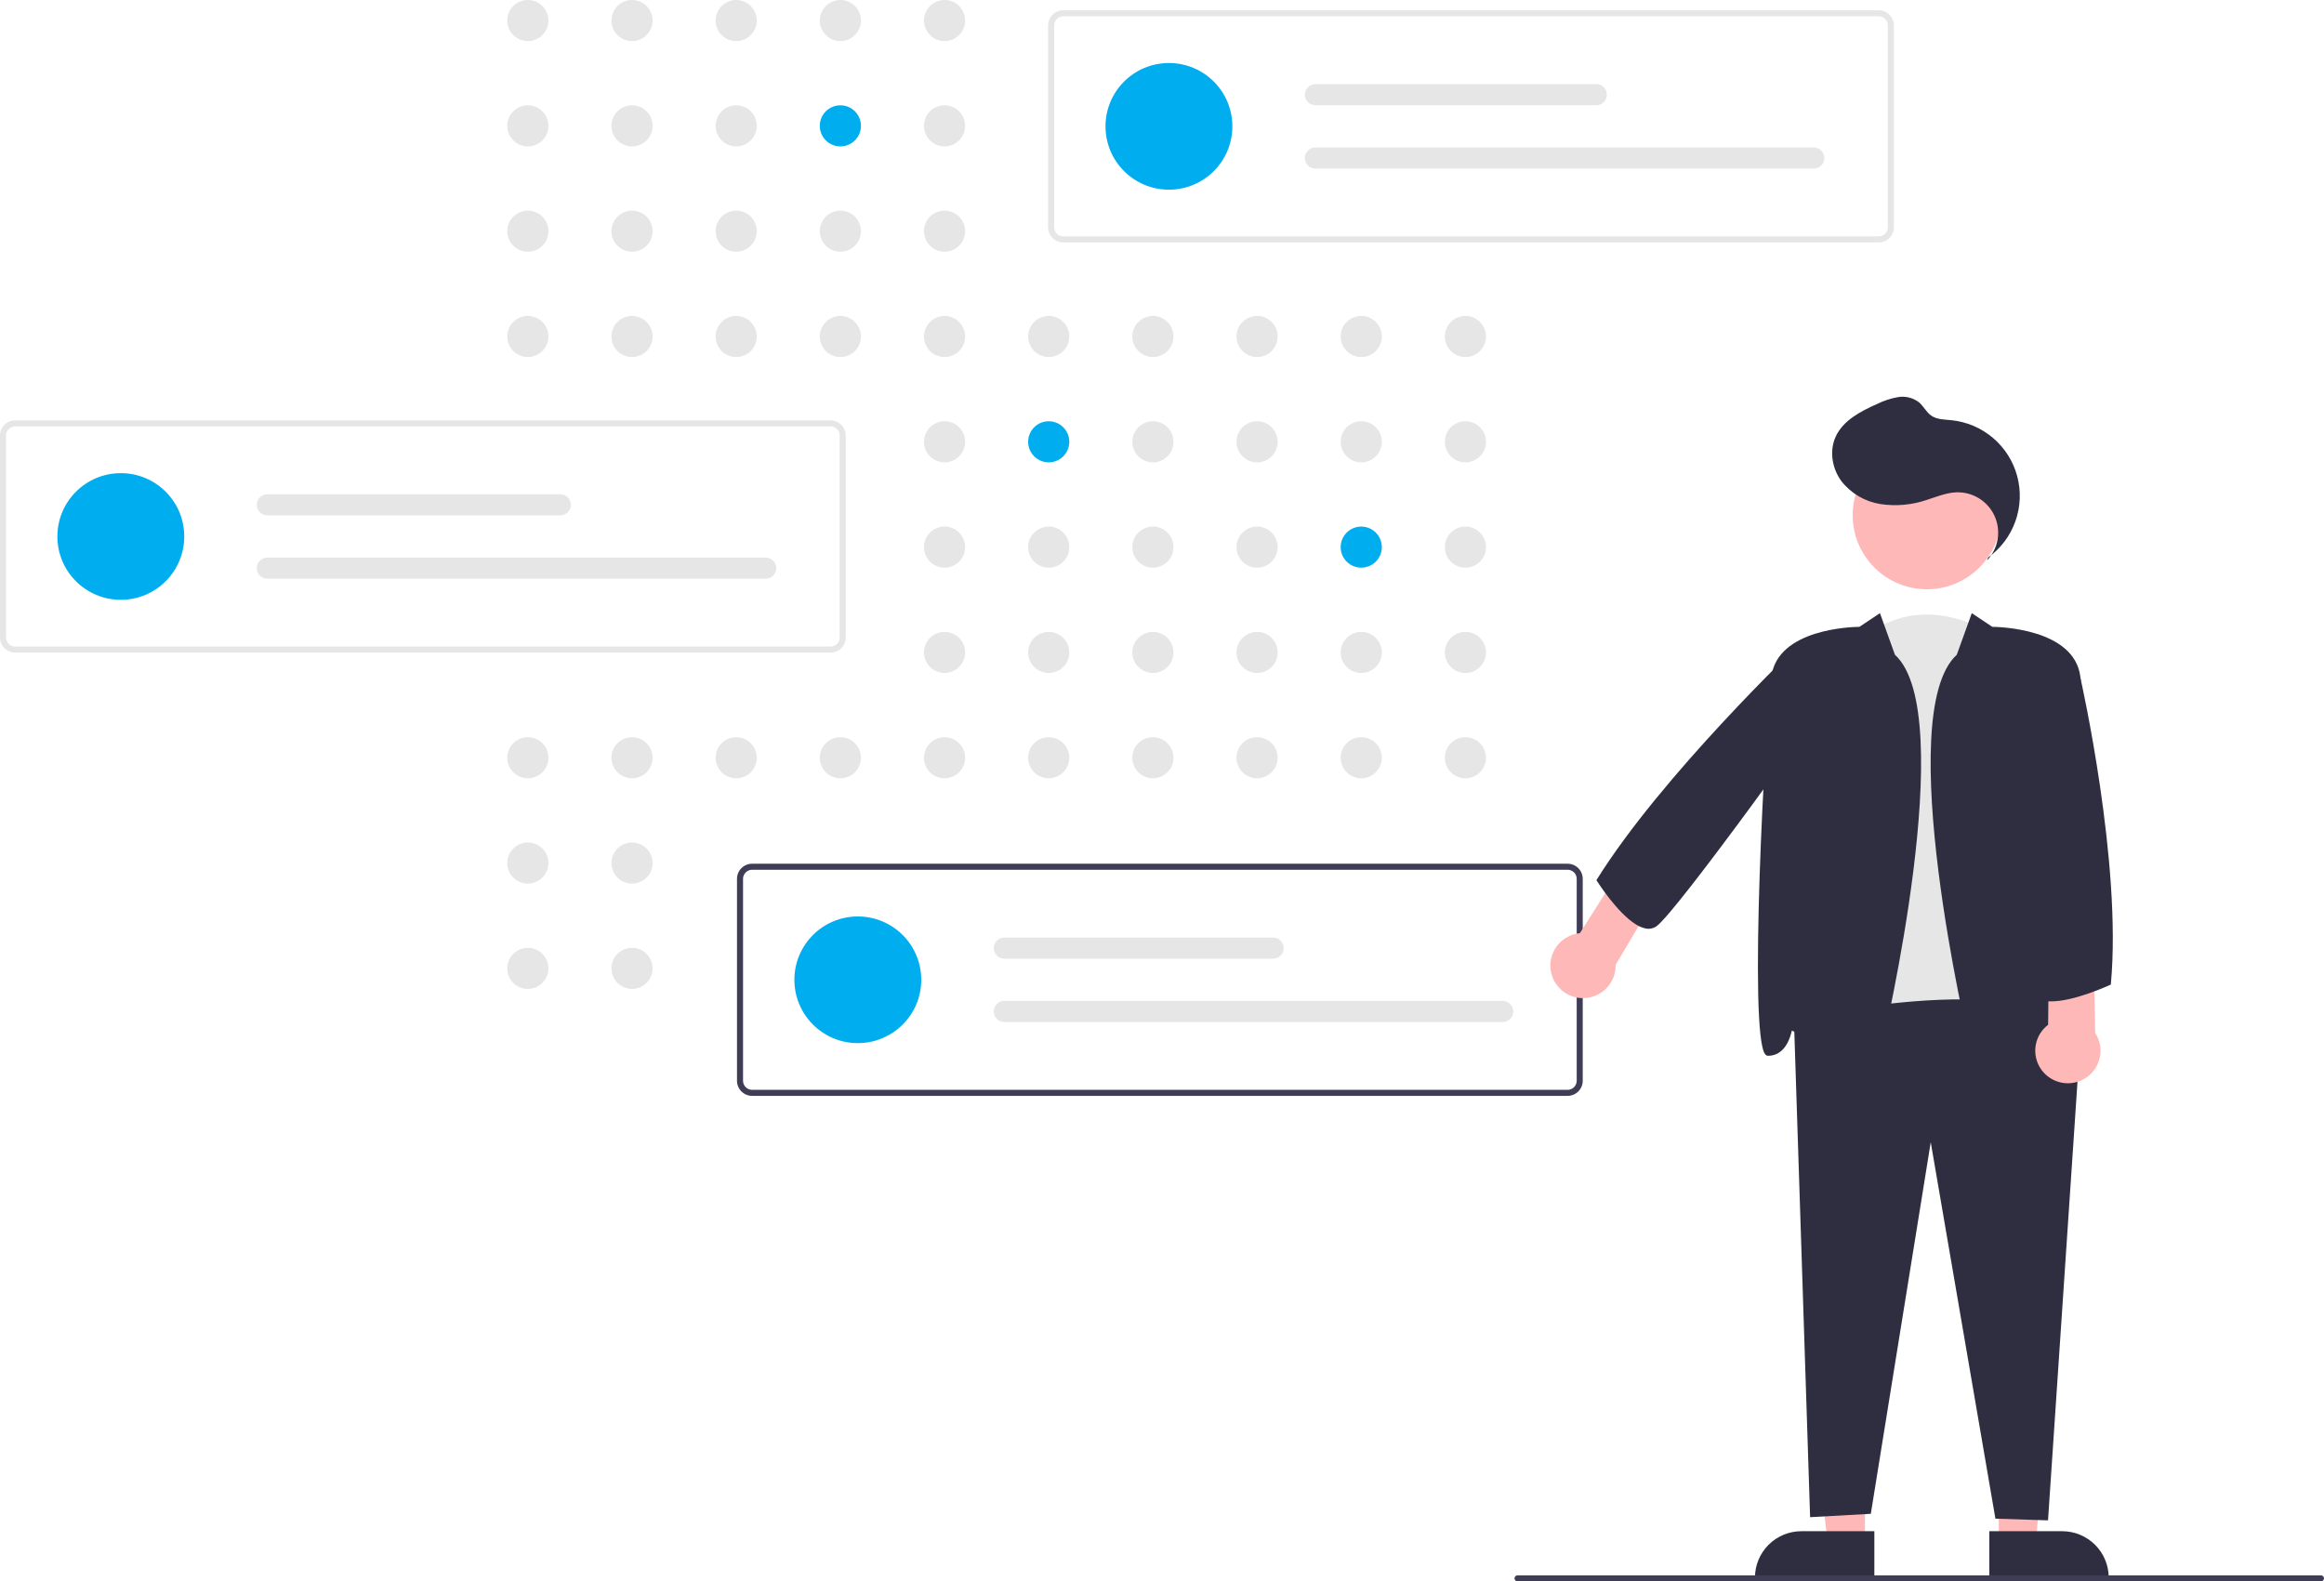 <svg width="360" height="245" viewBox="0 0 360 245" fill="none" xmlns="http://www.w3.org/2000/svg">
<g clip-path="url(#clip0_87_7024)">
<path d="M81.767 6.367C83.528 6.367 84.955 4.941 84.955 3.183C84.955 1.425 83.528 0 81.767 0C80.006 0 78.579 1.425 78.579 3.183C78.579 4.941 80.006 6.367 81.767 6.367Z" fill="#E6E6E6"/>
<path d="M97.904 6.367C99.665 6.367 101.092 4.941 101.092 3.183C101.092 1.425 99.665 0 97.904 0C96.144 0 94.716 1.425 94.716 3.183C94.716 4.941 96.144 6.367 97.904 6.367Z" fill="#E6E6E6"/>
<path d="M114.041 6.367C115.802 6.367 117.229 4.941 117.229 3.183C117.229 1.425 115.802 0 114.041 0C112.281 0 110.854 1.425 110.854 3.183C110.854 4.941 112.281 6.367 114.041 6.367Z" fill="#E6E6E6"/>
<path d="M130.178 6.367C131.939 6.367 133.366 4.941 133.366 3.183C133.366 1.425 131.939 0 130.178 0C128.418 0 126.99 1.425 126.99 3.183C126.99 4.941 128.418 6.367 130.178 6.367Z" fill="#E6E6E6"/>
<path d="M146.315 6.367C148.076 6.367 149.503 4.941 149.503 3.183C149.503 1.425 148.076 0 146.315 0C144.555 0 143.127 1.425 143.127 3.183C143.127 4.941 144.555 6.367 146.315 6.367Z" fill="#E6E6E6"/>
<path d="M81.767 22.683C83.528 22.683 84.955 21.258 84.955 19.5C84.955 17.741 83.528 16.316 81.767 16.316C80.006 16.316 78.579 17.741 78.579 19.5C78.579 21.258 80.006 22.683 81.767 22.683Z" fill="#E6E6E6"/>
<path d="M97.904 22.683C99.665 22.683 101.092 21.258 101.092 19.5C101.092 17.741 99.665 16.316 97.904 16.316C96.144 16.316 94.716 17.741 94.716 19.5C94.716 21.258 96.144 22.683 97.904 22.683Z" fill="#E6E6E6"/>
<path d="M114.041 22.683C115.802 22.683 117.229 21.258 117.229 19.5C117.229 17.741 115.802 16.316 114.041 16.316C112.281 16.316 110.854 17.741 110.854 19.5C110.854 21.258 112.281 22.683 114.041 22.683Z" fill="#E6E6E6"/>
<path d="M130.178 22.683C131.939 22.683 133.366 21.258 133.366 19.5C133.366 17.741 131.939 16.316 130.178 16.316C128.418 16.316 126.99 17.741 126.99 19.5C126.99 21.258 128.418 22.683 130.178 22.683Z" fill="#00AEEF"/>
<path d="M146.315 22.683C148.076 22.683 149.503 21.258 149.503 19.5C149.503 17.741 148.076 16.316 146.315 16.316C144.555 16.316 143.127 17.741 143.127 19.5C143.127 21.258 144.555 22.683 146.315 22.683Z" fill="#E6E6E6"/>
<path d="M178.59 22.683C180.35 22.683 181.778 21.258 181.778 19.5C181.778 17.741 180.35 16.316 178.59 16.316C176.829 16.316 175.402 17.741 175.402 19.5C175.402 21.258 176.829 22.683 178.59 22.683Z" fill="#E6E6E6"/>
<path d="M81.767 38.999C83.528 38.999 84.955 37.574 84.955 35.816C84.955 34.058 83.528 32.633 81.767 32.633C80.006 32.633 78.579 34.058 78.579 35.816C78.579 37.574 80.006 38.999 81.767 38.999Z" fill="#E6E6E6"/>
<path d="M97.904 38.999C99.665 38.999 101.092 37.574 101.092 35.816C101.092 34.058 99.665 32.633 97.904 32.633C96.144 32.633 94.716 34.058 94.716 35.816C94.716 37.574 96.144 38.999 97.904 38.999Z" fill="#E6E6E6"/>
<path d="M114.041 38.999C115.802 38.999 117.229 37.574 117.229 35.816C117.229 34.058 115.802 32.633 114.041 32.633C112.281 32.633 110.854 34.058 110.854 35.816C110.854 37.574 112.281 38.999 114.041 38.999Z" fill="#E6E6E6"/>
<path d="M130.178 38.999C131.939 38.999 133.366 37.574 133.366 35.816C133.366 34.058 131.939 32.633 130.178 32.633C128.418 32.633 126.99 34.058 126.99 35.816C126.99 37.574 128.418 38.999 130.178 38.999Z" fill="#E6E6E6"/>
<path d="M146.315 38.999C148.076 38.999 149.503 37.574 149.503 35.816C149.503 34.058 148.076 32.633 146.315 32.633C144.555 32.633 143.127 34.058 143.127 35.816C143.127 37.574 144.555 38.999 146.315 38.999Z" fill="#E6E6E6"/>
<path d="M81.767 55.316C83.528 55.316 84.955 53.89 84.955 52.132C84.955 50.374 83.528 48.949 81.767 48.949C80.006 48.949 78.579 50.374 78.579 52.132C78.579 53.89 80.006 55.316 81.767 55.316Z" fill="#E6E6E6"/>
<path d="M97.904 55.316C99.665 55.316 101.092 53.89 101.092 52.132C101.092 50.374 99.665 48.949 97.904 48.949C96.144 48.949 94.716 50.374 94.716 52.132C94.716 53.89 96.144 55.316 97.904 55.316Z" fill="#E6E6E6"/>
<path d="M114.041 55.316C115.802 55.316 117.229 53.89 117.229 52.132C117.229 50.374 115.802 48.949 114.041 48.949C112.281 48.949 110.854 50.374 110.854 52.132C110.854 53.89 112.281 55.316 114.041 55.316Z" fill="#E6E6E6"/>
<path d="M130.178 55.316C131.939 55.316 133.366 53.89 133.366 52.132C133.366 50.374 131.939 48.949 130.178 48.949C128.418 48.949 126.99 50.374 126.99 52.132C126.99 53.89 128.418 55.316 130.178 55.316Z" fill="#E6E6E6"/>
<path d="M146.315 55.316C148.076 55.316 149.503 53.89 149.503 52.132C149.503 50.374 148.076 48.949 146.315 48.949C144.555 48.949 143.127 50.374 143.127 52.132C143.127 53.89 144.555 55.316 146.315 55.316Z" fill="#E6E6E6"/>
<path d="M162.453 55.316C164.213 55.316 165.64 53.89 165.64 52.132C165.64 50.374 164.213 48.949 162.453 48.949C160.692 48.949 159.265 50.374 159.265 52.132C159.265 53.89 160.692 55.316 162.453 55.316Z" fill="#E6E6E6"/>
<path d="M178.59 55.316C180.35 55.316 181.778 53.89 181.778 52.132C181.778 50.374 180.35 48.949 178.59 48.949C176.829 48.949 175.402 50.374 175.402 52.132C175.402 53.89 176.829 55.316 178.59 55.316Z" fill="#E6E6E6"/>
<path d="M194.726 55.316C196.487 55.316 197.914 53.89 197.914 52.132C197.914 50.374 196.487 48.949 194.726 48.949C192.966 48.949 191.539 50.374 191.539 52.132C191.539 53.89 192.966 55.316 194.726 55.316Z" fill="#E6E6E6"/>
<path d="M210.864 55.316C212.624 55.316 214.052 53.89 214.052 52.132C214.052 50.374 212.624 48.949 210.864 48.949C209.103 48.949 207.676 50.374 207.676 52.132C207.676 53.89 209.103 55.316 210.864 55.316Z" fill="#E6E6E6"/>
<path d="M227.001 55.316C228.762 55.316 230.189 53.89 230.189 52.132C230.189 50.374 228.762 48.949 227.001 48.949C225.24 48.949 223.813 50.374 223.813 52.132C223.813 53.89 225.24 55.316 227.001 55.316Z" fill="#E6E6E6"/>
<path d="M146.315 71.632C148.076 71.632 149.503 70.207 149.503 68.449C149.503 66.691 148.076 65.265 146.315 65.265C144.555 65.265 143.127 66.691 143.127 68.449C143.127 70.207 144.555 71.632 146.315 71.632Z" fill="#E6E6E6"/>
<path d="M162.453 71.632C164.213 71.632 165.64 70.207 165.64 68.449C165.64 66.691 164.213 65.265 162.453 65.265C160.692 65.265 159.265 66.691 159.265 68.449C159.265 70.207 160.692 71.632 162.453 71.632Z" fill="#00AEEF"/>
<path d="M178.59 71.632C180.35 71.632 181.778 70.207 181.778 68.449C181.778 66.691 180.35 65.265 178.59 65.265C176.829 65.265 175.402 66.691 175.402 68.449C175.402 70.207 176.829 71.632 178.59 71.632Z" fill="#E6E6E6"/>
<path d="M194.726 71.632C196.487 71.632 197.914 70.207 197.914 68.449C197.914 66.691 196.487 65.265 194.726 65.265C192.966 65.265 191.539 66.691 191.539 68.449C191.539 70.207 192.966 71.632 194.726 71.632Z" fill="#E6E6E6"/>
<path d="M210.864 71.632C212.624 71.632 214.052 70.207 214.052 68.449C214.052 66.691 212.624 65.265 210.864 65.265C209.103 65.265 207.676 66.691 207.676 68.449C207.676 70.207 209.103 71.632 210.864 71.632Z" fill="#E6E6E6"/>
<path d="M227.001 71.632C228.762 71.632 230.189 70.207 230.189 68.449C230.189 66.691 228.762 65.265 227.001 65.265C225.24 65.265 223.813 66.691 223.813 68.449C223.813 70.207 225.24 71.632 227.001 71.632Z" fill="#E6E6E6"/>
<path d="M146.315 87.948C148.076 87.948 149.503 86.523 149.503 84.765C149.503 83.007 148.076 81.582 146.315 81.582C144.555 81.582 143.127 83.007 143.127 84.765C143.127 86.523 144.555 87.948 146.315 87.948Z" fill="#E6E6E6"/>
<path d="M162.453 87.948C164.213 87.948 165.64 86.523 165.64 84.765C165.64 83.007 164.213 81.582 162.453 81.582C160.692 81.582 159.265 83.007 159.265 84.765C159.265 86.523 160.692 87.948 162.453 87.948Z" fill="#E6E6E6"/>
<path d="M178.59 87.948C180.35 87.948 181.778 86.523 181.778 84.765C181.778 83.007 180.35 81.582 178.59 81.582C176.829 81.582 175.402 83.007 175.402 84.765C175.402 86.523 176.829 87.948 178.59 87.948Z" fill="#E6E6E6"/>
<path d="M194.726 87.948C196.487 87.948 197.914 86.523 197.914 84.765C197.914 83.007 196.487 81.582 194.726 81.582C192.966 81.582 191.539 83.007 191.539 84.765C191.539 86.523 192.966 87.948 194.726 87.948Z" fill="#E6E6E6"/>
<path d="M210.864 87.948C212.624 87.948 214.052 86.523 214.052 84.765C214.052 83.007 212.624 81.582 210.864 81.582C209.103 81.582 207.676 83.007 207.676 84.765C207.676 86.523 209.103 87.948 210.864 87.948Z" fill="#00AEEF"/>
<path d="M227.001 87.948C228.762 87.948 230.189 86.523 230.189 84.765C230.189 83.007 228.762 81.582 227.001 81.582C225.24 81.582 223.813 83.007 223.813 84.765C223.813 86.523 225.24 87.948 227.001 87.948Z" fill="#E6E6E6"/>
<path d="M146.315 104.265C148.076 104.265 149.503 102.84 149.503 101.081C149.503 99.323 148.076 97.898 146.315 97.898C144.555 97.898 143.127 99.323 143.127 101.081C143.127 102.84 144.555 104.265 146.315 104.265Z" fill="#E6E6E6"/>
<path d="M162.453 104.265C164.213 104.265 165.64 102.84 165.64 101.081C165.64 99.323 164.213 97.898 162.453 97.898C160.692 97.898 159.265 99.323 159.265 101.081C159.265 102.84 160.692 104.265 162.453 104.265Z" fill="#E6E6E6"/>
<path d="M178.59 104.265C180.35 104.265 181.778 102.84 181.778 101.081C181.778 99.323 180.35 97.898 178.59 97.898C176.829 97.898 175.402 99.323 175.402 101.081C175.402 102.84 176.829 104.265 178.59 104.265Z" fill="#E6E6E6"/>
<path d="M194.726 104.265C196.487 104.265 197.914 102.84 197.914 101.081C197.914 99.323 196.487 97.898 194.726 97.898C192.966 97.898 191.539 99.323 191.539 101.081C191.539 102.84 192.966 104.265 194.726 104.265Z" fill="#E6E6E6"/>
<path d="M210.864 104.265C212.624 104.265 214.052 102.84 214.052 101.081C214.052 99.323 212.624 97.898 210.864 97.898C209.103 97.898 207.676 99.323 207.676 101.081C207.676 102.84 209.103 104.265 210.864 104.265Z" fill="#E6E6E6"/>
<path d="M227.001 104.265C228.762 104.265 230.189 102.84 230.189 101.081C230.189 99.323 228.762 97.898 227.001 97.898C225.24 97.898 223.813 99.323 223.813 101.081C223.813 102.84 225.24 104.265 227.001 104.265Z" fill="#E6E6E6"/>
<path d="M81.767 120.581C83.528 120.581 84.955 119.156 84.955 117.398C84.955 115.64 83.528 114.214 81.767 114.214C80.006 114.214 78.579 115.64 78.579 117.398C78.579 119.156 80.006 120.581 81.767 120.581Z" fill="#E6E6E6"/>
<path d="M97.904 120.581C99.665 120.581 101.092 119.156 101.092 117.398C101.092 115.64 99.665 114.214 97.904 114.214C96.144 114.214 94.716 115.64 94.716 117.398C94.716 119.156 96.144 120.581 97.904 120.581Z" fill="#E6E6E6"/>
<path d="M114.041 120.581C115.802 120.581 117.229 119.156 117.229 117.398C117.229 115.64 115.802 114.214 114.041 114.214C112.281 114.214 110.854 115.64 110.854 117.398C110.854 119.156 112.281 120.581 114.041 120.581Z" fill="#E6E6E6"/>
<path d="M130.178 120.581C131.939 120.581 133.366 119.156 133.366 117.398C133.366 115.64 131.939 114.214 130.178 114.214C128.418 114.214 126.99 115.64 126.99 117.398C126.99 119.156 128.418 120.581 130.178 120.581Z" fill="#E6E6E6"/>
<path d="M146.315 120.581C148.076 120.581 149.503 119.156 149.503 117.398C149.503 115.64 148.076 114.214 146.315 114.214C144.555 114.214 143.127 115.64 143.127 117.398C143.127 119.156 144.555 120.581 146.315 120.581Z" fill="#E6E6E6"/>
<path d="M162.453 120.581C164.213 120.581 165.64 119.156 165.64 117.398C165.64 115.64 164.213 114.214 162.453 114.214C160.692 114.214 159.265 115.64 159.265 117.398C159.265 119.156 160.692 120.581 162.453 120.581Z" fill="#E6E6E6"/>
<path d="M178.59 120.581C180.35 120.581 181.778 119.156 181.778 117.398C181.778 115.64 180.35 114.214 178.59 114.214C176.829 114.214 175.402 115.64 175.402 117.398C175.402 119.156 176.829 120.581 178.59 120.581Z" fill="#E6E6E6"/>
<path d="M194.726 120.581C196.487 120.581 197.914 119.156 197.914 117.398C197.914 115.64 196.487 114.214 194.726 114.214C192.966 114.214 191.539 115.64 191.539 117.398C191.539 119.156 192.966 120.581 194.726 120.581Z" fill="#E6E6E6"/>
<path d="M210.864 120.581C212.624 120.581 214.052 119.156 214.052 117.398C214.052 115.64 212.624 114.214 210.864 114.214C209.103 114.214 207.676 115.64 207.676 117.398C207.676 119.156 209.103 120.581 210.864 120.581Z" fill="#E6E6E6"/>
<path d="M227.001 120.581C228.762 120.581 230.189 119.156 230.189 117.398C230.189 115.64 228.762 114.214 227.001 114.214C225.24 114.214 223.813 115.64 223.813 117.398C223.813 119.156 225.24 120.581 227.001 120.581Z" fill="#E6E6E6"/>
<path d="M81.765 136.897C83.526 136.897 84.953 135.472 84.953 133.714C84.953 131.956 83.526 130.53 81.765 130.53C80.004 130.53 78.577 131.956 78.577 133.714C78.577 135.472 80.004 136.897 81.765 136.897Z" fill="#E6E6E6"/>
<path d="M97.904 136.897C99.665 136.897 101.092 135.472 101.092 133.714C101.092 131.956 99.665 130.531 97.904 130.531C96.144 130.531 94.716 131.956 94.716 133.714C94.716 135.472 96.144 136.897 97.904 136.897Z" fill="#E6E6E6"/>
<path d="M81.765 153.213C83.526 153.213 84.953 151.788 84.953 150.03C84.953 148.272 83.526 146.846 81.765 146.846C80.004 146.846 78.577 148.272 78.577 150.03C78.577 151.788 80.004 153.213 81.765 153.213Z" fill="#E6E6E6"/>
<path d="M97.904 153.214C99.665 153.214 101.092 151.789 101.092 150.03C101.092 148.272 99.665 146.847 97.904 146.847C96.144 146.847 94.716 148.272 94.716 150.03C94.716 151.789 96.144 153.214 97.904 153.214Z" fill="#E6E6E6"/>
<path d="M130.178 153.214C131.939 153.214 133.366 151.789 133.366 150.03C133.366 148.272 131.939 146.847 130.178 146.847C128.418 146.847 126.99 148.272 126.99 150.03C126.99 151.789 128.418 153.214 130.178 153.214Z" fill="#E6E6E6"/>
<path d="M291.028 37.557H164.697C164.077 37.556 163.482 37.31 163.044 36.872C162.605 36.434 162.359 35.84 162.358 35.221V3.929C162.359 3.309 162.605 2.715 163.044 2.277C163.482 1.839 164.077 1.593 164.697 1.592H291.028C291.648 1.593 292.243 1.839 292.681 2.277C293.12 2.715 293.367 3.309 293.367 3.929V35.221C293.367 35.84 293.12 36.434 292.681 36.872C292.243 37.31 291.648 37.556 291.028 37.557ZM164.697 2.527C164.325 2.527 163.968 2.675 163.705 2.938C163.442 3.201 163.294 3.557 163.294 3.929V35.221C163.294 35.593 163.442 35.949 163.705 36.212C163.968 36.474 164.325 36.622 164.697 36.623H291.028C291.4 36.622 291.757 36.474 292.02 36.212C292.283 35.949 292.431 35.593 292.432 35.221V3.929C292.431 3.557 292.283 3.201 292.02 2.938C291.757 2.675 291.4 2.527 291.028 2.527H164.697Z" fill="#E6E6E6"/>
<path d="M181.073 29.386C186.5 29.386 190.899 24.994 190.899 19.575C190.899 14.156 186.5 9.763 181.073 9.763C175.647 9.763 171.248 14.156 171.248 19.575C171.248 24.994 175.647 29.386 181.073 29.386Z" fill="#00AEEF"/>
<path d="M203.766 13.034C203.332 13.034 202.915 13.206 202.608 13.512C202.301 13.819 202.128 14.235 202.128 14.669C202.128 15.103 202.301 15.518 202.608 15.825C202.915 16.132 203.332 16.304 203.766 16.304H247.28C247.714 16.304 248.131 16.132 248.438 15.825C248.745 15.518 248.917 15.103 248.917 14.669C248.917 14.235 248.745 13.819 248.438 13.512C248.131 13.206 247.714 13.034 247.28 13.034H203.766Z" fill="#E6E6E6"/>
<path d="M203.766 22.845C203.332 22.845 202.915 23.018 202.608 23.324C202.301 23.631 202.128 24.047 202.128 24.481C202.128 24.914 202.301 25.33 202.608 25.637C202.915 25.944 203.332 26.116 203.766 26.116H280.968C281.402 26.116 281.819 25.944 282.126 25.637C282.433 25.33 282.606 24.914 282.606 24.481C282.606 24.047 282.433 23.631 282.126 23.324C281.819 23.018 281.402 22.845 280.968 22.845H203.766Z" fill="#E6E6E6"/>
<path d="M128.67 101.1H2.339C1.719 101.099 1.125 100.852 0.686 100.414C0.247 99.977 0.001 99.383 0 98.763V67.471C0.001 66.852 0.247 66.258 0.686 65.82C1.125 65.382 1.719 65.135 2.339 65.135H128.67C129.29 65.135 129.885 65.382 130.323 65.82C130.762 66.258 131.009 66.852 131.009 67.471V98.763C131.009 99.383 130.762 99.977 130.323 100.414C129.885 100.852 129.29 101.099 128.67 101.1ZM2.339 66.069C1.967 66.07 1.611 66.217 1.347 66.48C1.084 66.743 0.936 67.099 0.936 67.471V98.763C0.936 99.135 1.084 99.491 1.347 99.754C1.611 100.017 1.967 100.165 2.339 100.165H128.67C129.042 100.165 129.399 100.017 129.662 99.754C129.925 99.491 130.073 99.135 130.074 98.763V67.471C130.073 67.099 129.925 66.743 129.662 66.48C129.399 66.217 129.042 66.07 128.67 66.069H2.339Z" fill="#E6E6E6"/>
<path d="M18.716 92.929C24.142 92.929 28.541 88.536 28.541 83.117C28.541 77.698 24.142 73.305 18.716 73.305C13.289 73.305 8.89 77.698 8.89 83.117C8.89 88.536 13.289 92.929 18.716 92.929Z" fill="#00AEEF"/>
<path d="M41.408 76.576C40.974 76.576 40.557 76.748 40.25 77.055C39.943 77.362 39.77 77.778 39.77 78.211C39.77 78.645 39.943 79.061 40.25 79.368C40.557 79.674 40.974 79.847 41.408 79.847H86.793C87.228 79.847 87.644 79.674 87.951 79.368C88.258 79.061 88.431 78.645 88.431 78.211C88.431 77.778 88.258 77.362 87.951 77.055C87.644 76.748 87.228 76.576 86.793 76.576H41.408Z" fill="#E6E6E6"/>
<path d="M41.408 86.388C40.974 86.388 40.557 86.56 40.25 86.867C39.943 87.173 39.77 87.589 39.77 88.023C39.77 88.457 39.943 88.873 40.25 89.179C40.557 89.486 40.974 89.658 41.408 89.658H118.61C119.044 89.658 119.461 89.486 119.768 89.179C120.075 88.873 120.248 88.457 120.248 88.023C120.248 87.589 120.075 87.173 119.768 86.867C119.461 86.56 119.044 86.388 118.61 86.388H41.408Z" fill="#E6E6E6"/>
<path d="M242.835 169.781H116.504C115.884 169.781 115.29 169.534 114.851 169.096C114.412 168.658 114.166 168.065 114.165 167.445V136.153C114.166 135.533 114.412 134.94 114.851 134.502C115.29 134.064 115.884 133.817 116.504 133.817H242.835C243.455 133.817 244.05 134.064 244.488 134.502C244.927 134.94 245.174 135.533 245.174 136.153V167.445C245.174 168.065 244.927 168.658 244.488 169.096C244.05 169.534 243.455 169.781 242.835 169.781ZM116.504 134.751C116.132 134.752 115.776 134.899 115.512 135.162C115.249 135.425 115.101 135.781 115.101 136.153V167.445C115.101 167.817 115.249 168.173 115.512 168.436C115.776 168.699 116.132 168.847 116.504 168.847H242.835C243.207 168.847 243.564 168.699 243.827 168.436C244.09 168.173 244.238 167.817 244.239 167.445V136.153C244.238 135.781 244.09 135.425 243.827 135.162C243.564 134.899 243.207 134.752 242.835 134.751H116.504Z" fill="#3F3D56"/>
<path d="M132.881 161.611C138.307 161.611 142.707 157.218 142.707 151.799C142.707 146.38 138.307 141.987 132.881 141.987C127.454 141.987 123.055 146.38 123.055 151.799C123.055 157.218 127.454 161.611 132.881 161.611Z" fill="#00AEEF"/>
<path d="M155.574 145.258C155.139 145.258 154.723 145.43 154.416 145.737C154.109 146.043 153.936 146.459 153.936 146.893C153.936 147.327 154.109 147.743 154.416 148.049C154.723 148.356 155.139 148.528 155.574 148.528H197.216C197.65 148.528 198.067 148.356 198.374 148.049C198.681 147.743 198.853 147.327 198.853 146.893C198.853 146.459 198.681 146.043 198.374 145.737C198.067 145.43 197.65 145.258 197.216 145.258H155.574Z" fill="#E6E6E6"/>
<path d="M155.574 155.069C155.139 155.069 154.723 155.242 154.416 155.548C154.109 155.855 153.936 156.271 153.936 156.705C153.936 157.138 154.109 157.554 154.416 157.861C154.723 158.168 155.139 158.34 155.574 158.34H232.776C233.21 158.34 233.626 158.168 233.934 157.861C234.241 157.554 234.413 157.138 234.413 156.705C234.413 156.271 234.241 155.855 233.934 155.548C233.626 155.242 233.21 155.069 232.776 155.069H155.574Z" fill="#E6E6E6"/>
<path d="M310.796 161.845C305.309 178.281 282.865 160.849 282.865 160.849L288.85 98.593C297.828 91.62 307.305 97.597 307.305 97.597L310.796 161.845Z" fill="#E6E6E6"/>
<path d="M309.617 217.005L317.265 217.086L315.354 239.099L309.618 239.1L309.617 217.005Z" fill="#FFB8B8"/>
<path d="M308.155 237.229H319.451C321.36 237.231 323.19 237.989 324.54 239.337C325.889 240.685 326.649 242.512 326.651 244.418V244.652H308.155V237.229Z" fill="#2F2E41"/>
<path d="M288.885 217.005L280.419 217.005L283.148 239.099L288.884 239.1L288.885 217.005Z" fill="#FFB8B8"/>
<path d="M271.851 244.651V244.418C271.851 242.511 272.61 240.683 273.96 239.334C275.31 237.986 277.141 237.229 279.051 237.229L290.347 237.229L290.347 244.652L271.851 244.651Z" fill="#2F2E41"/>
<path d="M309.101 235.286L299.082 176.966L289.799 234.534L280.395 235.056L277.887 157.924L278.076 157.882C279.631 157.534 316.226 149.508 322.225 160.99L322.256 161.048L317.249 235.548L309.101 235.286Z" fill="#2F2E41"/>
<path d="M298.483 91.297C304.83 91.297 309.975 86.159 309.975 79.822C309.975 73.484 304.83 68.346 298.483 68.346C292.136 68.346 286.991 73.484 286.991 79.822C286.991 86.159 292.136 91.297 298.483 91.297Z" fill="#FFB8B8"/>
<path d="M308.137 166.763C306.79 166.391 305.819 164.846 305.082 161.902C304.955 161.394 293.024 110.642 303.114 101.447L305.44 94.996L308.623 97.115C309.749 97.125 321.265 97.416 322.25 104.788C323.213 112.003 325.836 160.347 323.2 163.354C323.148 163.42 323.082 163.474 323.007 163.512C322.932 163.55 322.85 163.571 322.766 163.573C320.094 163.573 319.283 160.612 319.092 159.669C318.457 159.932 316.565 160.897 313.455 164.002C311.529 165.926 310.018 166.848 308.77 166.848C308.556 166.849 308.343 166.82 308.137 166.763Z" fill="#2F2E41"/>
<path d="M283.198 164.002C280.088 160.896 278.195 159.931 277.561 159.669C277.37 160.612 276.559 163.573 273.887 163.573C273.803 163.571 273.721 163.55 273.646 163.512C273.571 163.474 273.505 163.42 273.454 163.354C270.817 160.347 273.44 112.003 274.404 104.788C275.388 97.416 286.904 97.125 288.031 97.115L291.214 94.996L293.539 101.447C303.629 110.641 291.698 161.394 291.571 161.902C290.834 164.846 289.863 166.391 288.516 166.763C288.31 166.82 288.097 166.849 287.883 166.848C286.635 166.848 285.125 165.926 283.198 164.002Z" fill="#2F2E41"/>
<path d="M307.971 86.377C309.915 84.98 311.387 83.026 312.192 80.773C312.996 78.521 313.095 76.078 312.475 73.768C311.855 71.458 310.545 69.391 308.721 67.843C306.896 66.294 304.642 65.337 302.259 65.099C301.201 64.993 300.062 65.009 299.184 64.409C298.405 63.876 297.986 62.952 297.27 62.337C296.815 61.986 296.292 61.732 295.734 61.591C295.177 61.451 294.596 61.427 294.029 61.521C292.896 61.716 291.799 62.076 290.771 62.59C288.223 63.724 285.514 65.121 284.355 67.655C283.35 69.85 283.794 72.556 285.215 74.507C286.71 76.439 288.89 77.724 291.306 78.098C293.707 78.457 296.159 78.236 298.457 77.455C299.974 76.979 301.471 76.329 303.06 76.276C304.301 76.235 305.525 76.563 306.578 77.218C307.632 77.874 308.466 78.828 308.975 79.958C309.484 81.088 309.644 82.344 309.436 83.566C309.229 84.787 308.661 85.92 307.807 86.819" fill="#2F2E41"/>
<path d="M245.334 154.642C245.998 154.627 246.652 154.481 247.259 154.213C247.866 153.946 248.414 153.561 248.873 153.082C249.331 152.602 249.69 152.038 249.93 151.42C250.169 150.802 250.285 150.143 250.27 149.48L256.971 138.189L251.793 133.449L244.734 144.574C243.431 144.699 242.228 145.323 241.377 146.316C240.527 147.309 240.095 148.593 240.173 149.897C240.25 151.201 240.832 152.425 241.794 153.31C242.757 154.195 244.026 154.672 245.334 154.642Z" fill="#FFB8B8"/>
<path d="M323.085 167.012C323.641 166.65 324.12 166.182 324.495 165.635C324.87 165.088 325.133 164.473 325.27 163.825C325.407 163.176 325.414 162.507 325.292 161.856C325.17 161.204 324.921 160.583 324.558 160.028L324.302 146.905L317.4 145.598L317.265 158.768C316.223 159.559 315.53 160.723 315.33 162.014C315.131 163.305 315.44 164.624 316.194 165.692C316.948 166.76 318.088 167.494 319.373 167.74C320.658 167.986 321.988 167.725 323.085 167.012Z" fill="#FFB8B8"/>
<path d="M247.373 136.487L247.295 136.363L247.372 136.239C257.424 120.12 278.524 99.985 278.736 99.784L278.803 99.72L281.409 99.694L284.226 106.702C283.349 108.387 259.71 141.328 256.589 143.513C256.341 143.684 256.059 143.802 255.762 143.858C255.465 143.914 255.159 143.907 254.865 143.837C254.345 143.717 253.85 143.507 253.403 143.215C250.523 141.434 247.521 136.72 247.373 136.487Z" fill="#2F2E41"/>
<path d="M316.087 154.88C315.807 154.785 315.549 154.632 315.331 154.432C315.113 154.232 314.939 153.99 314.82 153.719C313.315 150.213 319.765 105.921 320.041 104.038L320.093 103.681L322.273 105.061L322.295 105.155C322.359 105.438 328.711 133.654 326.989 152.403L326.977 152.537L326.854 152.594C326.592 152.715 321.301 155.142 317.775 155.142C317.201 155.157 316.629 155.068 316.087 154.88Z" fill="#2F2E41"/>
<path d="M359.532 245H235.073C234.949 245 234.83 244.951 234.742 244.863C234.655 244.776 234.605 244.657 234.605 244.533C234.605 244.409 234.655 244.29 234.742 244.202C234.83 244.115 234.949 244.066 235.073 244.066H359.532C359.656 244.066 359.775 244.115 359.863 244.202C359.951 244.29 360 244.409 360 244.533C360 244.657 359.951 244.776 359.863 244.863C359.775 244.951 359.656 245 359.532 245Z" fill="#3F3D56"/>
</g>
<defs>
<clipPath id="clip0_87_7024">
<rect width="360" height="245" fill="white"/>
</clipPath>
</defs>
</svg>
